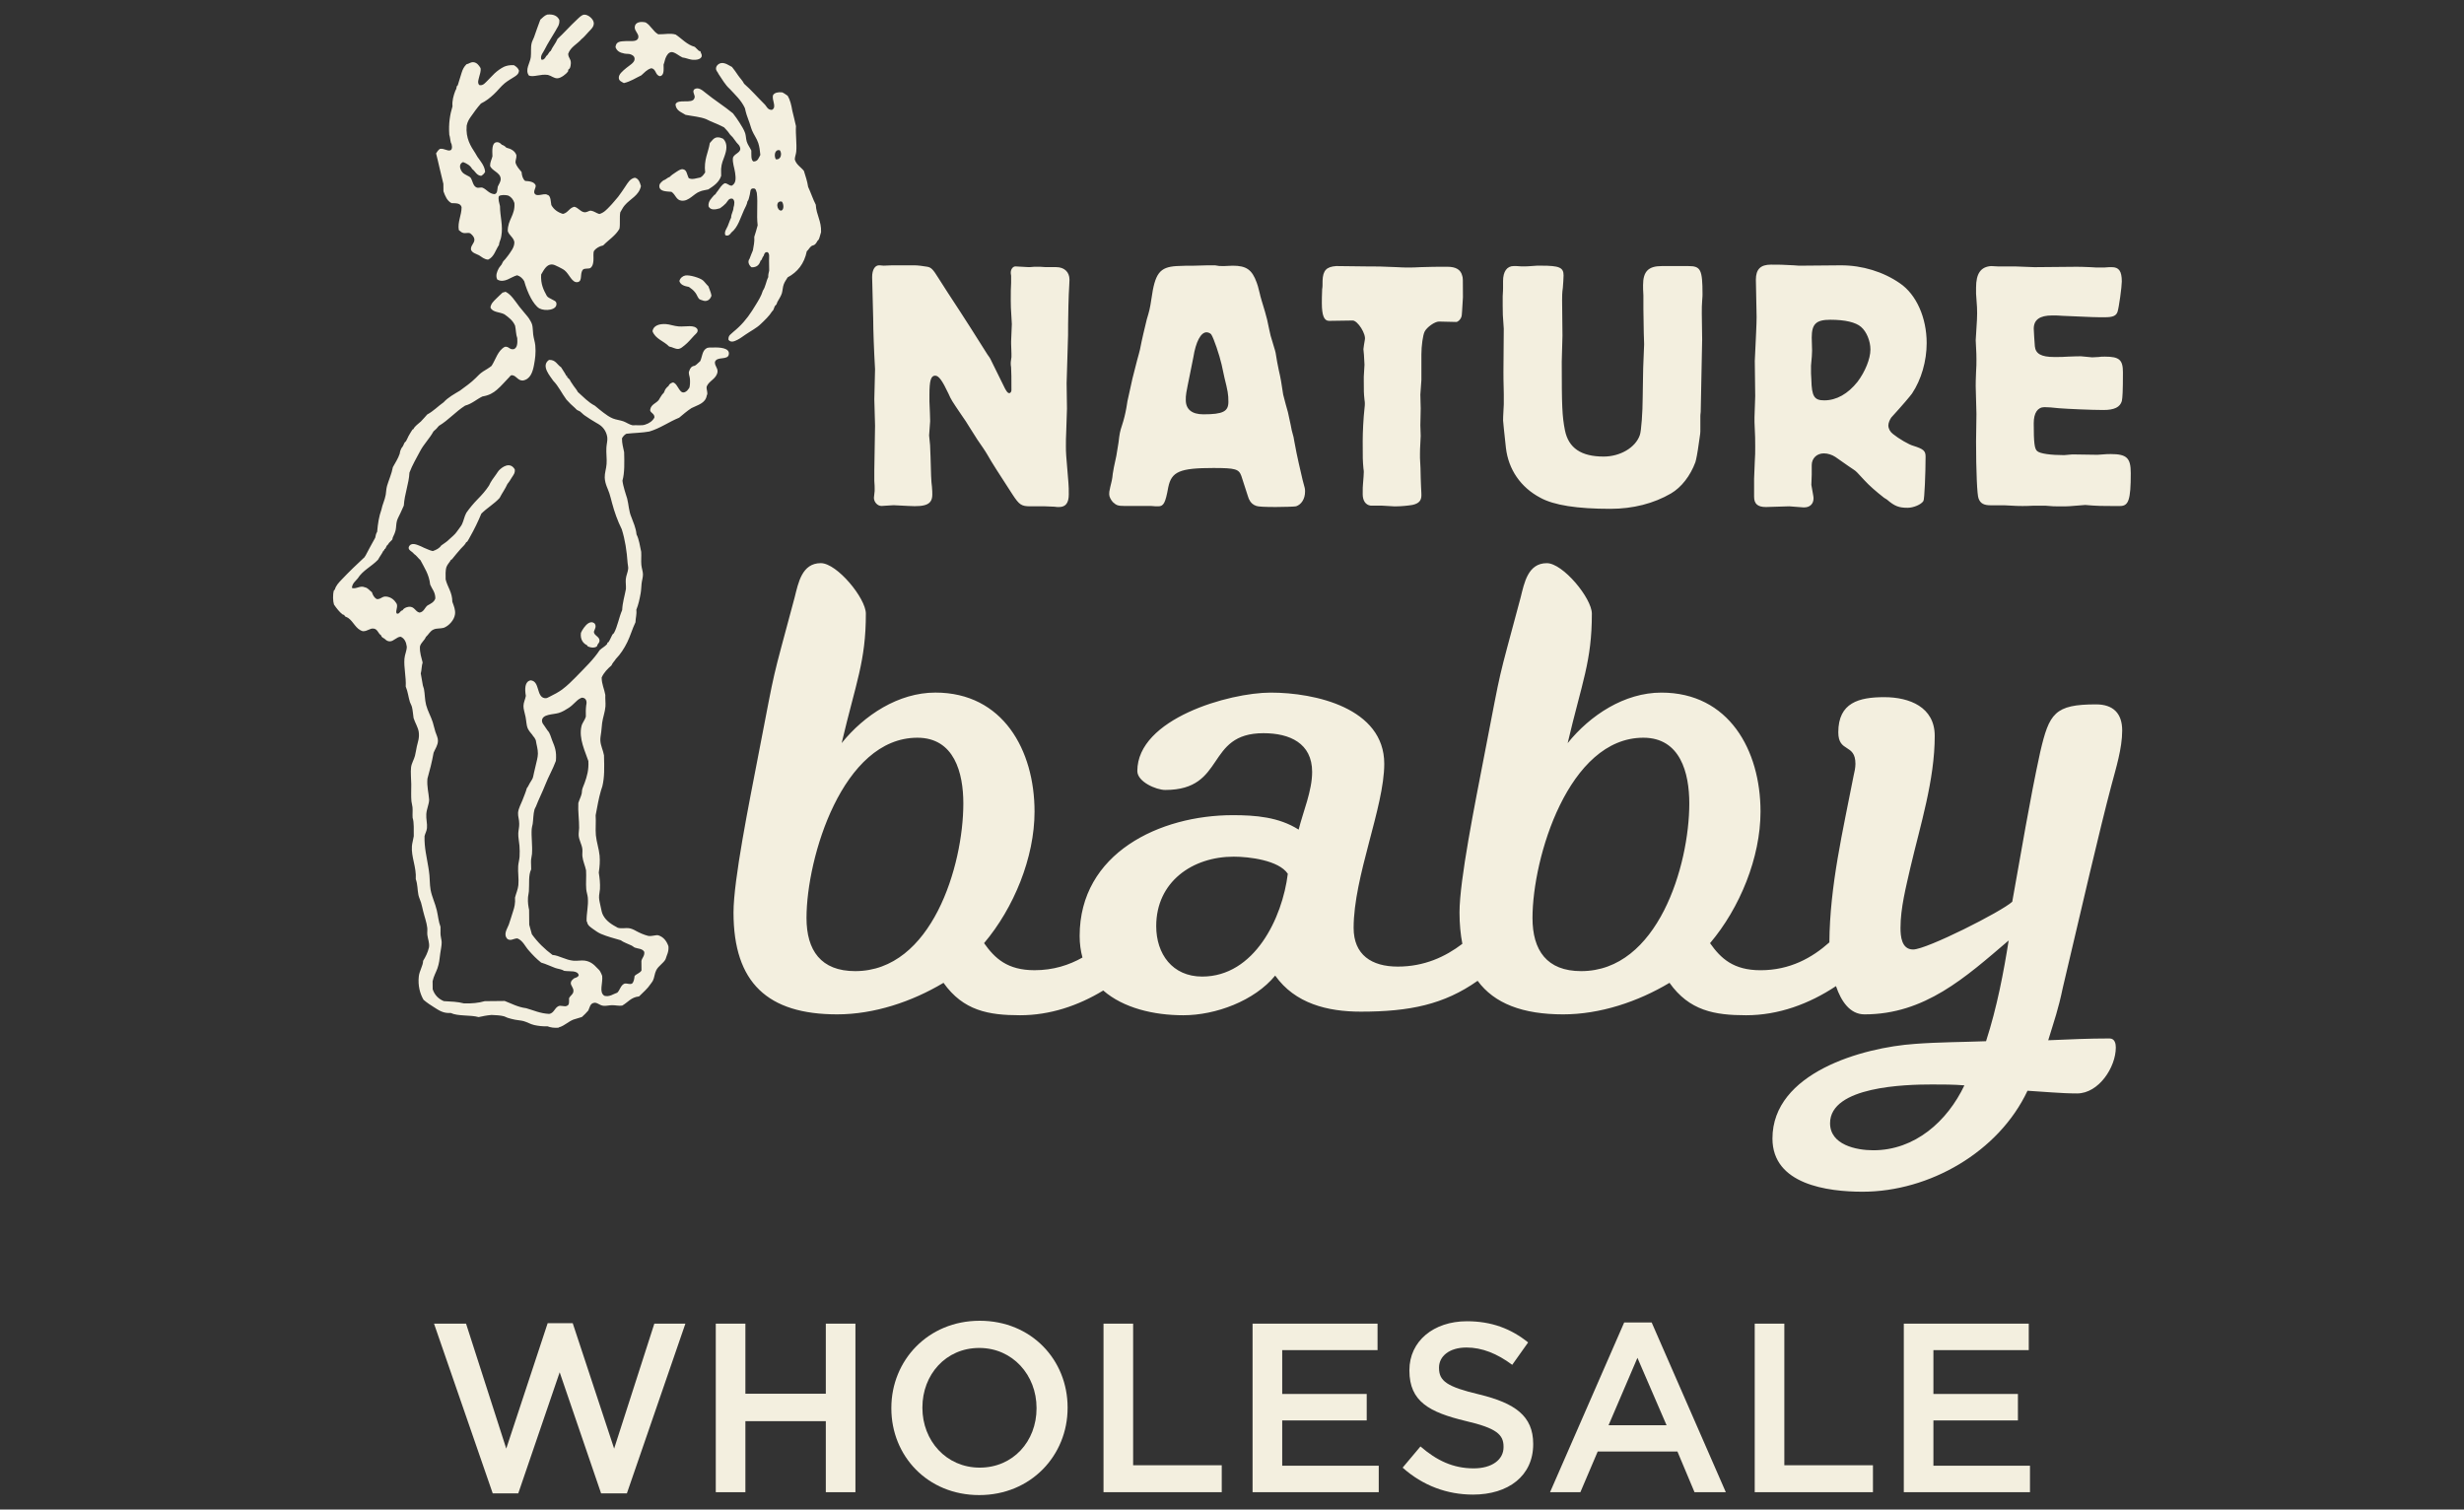 <?xml version="1.0" encoding="utf-8"?>
<!-- Generator: Adobe Illustrator 26.4.0, SVG Export Plug-In . SVG Version: 6.00 Build 0)  -->
<svg version="1.1" id="Layer_1" xmlns="http://www.w3.org/2000/svg" xmlns:xlink="http://www.w3.org/1999/xlink" x="0px" y="0px"
	 width="111px" height="68px" viewBox="0 0 111 68" style="enable-background:new 0 0 111 68;" xml:space="preserve">
<rect x="0" y="0" width="111" height="68" fill="#333333" stroke="none"/>
<style type="text/css">
	.st0{fill:#F3EFDF;}
	.st1{enable-background:new    ;}
</style>
<g>
	<path class="st0" d="M50.66,22.792h1.194c0.145,0.016,0.241,0.016,0.322,0.016
		c0.242,0,0.324-0.144,0.452-0.855c0.145-0.709,0.516-0.871,2.033-0.871
		c1,0,1.145,0.049,1.259,0.355c0.338,1.049,0.338,1.049,0.354,1.064
		c0.065,0.147,0.178,0.243,0.323,0.29c0.081,0.033,0.388,0.048,0.871,0.048
		c0.291,0,0.872-0.015,0.919-0.032c0.241-0.08,0.404-0.338,0.404-0.66c0-0.13,0-0.13-0.112-0.534
		c-0.05-0.191-0.307-1.338-0.324-1.483c-0.032-0.178-0.065-0.324-0.081-0.436
		c-0.064-0.226-0.113-0.42-0.129-0.547c-0.129-0.613-0.129-0.613-0.226-0.937l-0.113-0.434
		c-0.064-0.453-0.129-0.824-0.194-1.081l-0.08-0.403c-0.065-0.421-0.065-0.421-0.145-0.678
		c-0.162-0.532-0.162-0.532-0.21-0.772c-0.097-0.47-0.097-0.47-0.193-0.809
		c-0.131-0.435-0.211-0.693-0.227-0.79c-0.097-0.386-0.097-0.386-0.145-0.515
		c-0.209-0.581-0.467-0.759-1.081-0.759l-0.402,0.017c-0.209,0-0.209,0-0.387-0.033h-0.371
		l-0.581,0.016c-0.211,0-0.532,0-0.79,0.017c-0.759,0.049-0.969,0.322-1.131,1.484
		c-0.064,0.434-0.096,0.548-0.208,0.919c-0.097,0.404-0.21,0.855-0.306,1.355
		c-0.033,0.145-0.081,0.307-0.129,0.484c-0.081,0.307-0.146,0.58-0.21,0.823l-0.128,0.58
		c-0.097,0.419-0.113,0.5-0.146,0.741c-0.049,0.275-0.113,0.533-0.193,0.776
		c-0.097,0.288-0.114,0.386-0.161,0.788l-0.098,0.598c-0.096,0.419-0.145,0.693-0.161,0.807
		c-0.016,0.208-0.064,0.419-0.113,0.597c-0.048,0.225-0.048,0.225-0.048,0.322
		c0,0.113,0.065,0.241,0.161,0.355C50.289,22.76,50.354,22.792,50.66,22.792z M53.612,16.825
		c0.048-0.226,0.097-0.468,0.146-0.727c0.112-0.708,0.339-1.129,0.596-1.129
		c0.081,0,0.178,0.048,0.211,0.097c0.112,0.161,0.371,0.936,0.467,1.355l0.129,0.597
		c0.145,0.581,0.177,0.742,0.177,1.081c0,0.437-0.241,0.565-1.129,0.565
		c-0.517,0-0.791-0.226-0.791-0.645C53.418,17.777,53.418,17.777,53.612,16.825z M59.872,14.454
		l1.064-0.016c0.226,0,0.613,0.612,0.548,0.87c-0.016,0.097-0.064,0.371-0.064,0.42
		c0.016,0.112,0.032,0.338,0.048,0.693v0.016l-0.031,0.532v0.211c0,0.451,0,0.515,0.031,0.823
		c0.016,0.081,0.016,0.146,0.016,0.178c0,0.048,0,0.113-0.016,0.226
		c-0.048,0.419-0.08,1.064-0.08,1.45c0,0.84,0,0.856,0.033,1.243
		c0.016,0.081,0.016,0.145,0.016,0.162c0,0.129-0.016,0.274-0.033,0.5
		c-0.016,0.193-0.016,0.193-0.016,0.499c0,0.291,0.129,0.484,0.355,0.516h0.5l0.548,0.032h0.129
		c0.193,0,0.532-0.032,0.71-0.064c0.289-0.065,0.402-0.193,0.402-0.435c0,0,0-0.161-0.016-0.371
		l-0.015-0.404c0-0.307-0.016-0.598-0.033-0.903V20.454c0-0.097,0-0.242,0.033-0.822
		c0-0.081,0-0.081-0.016-0.468l0.016-0.758l-0.016-0.629l0.047-0.662v-1.146
		c0-0.386,0.066-0.871,0.146-1.032c0.097-0.193,0.452-0.452,0.645-0.452l0.774,0.018
		c0.081,0,0.194-0.098,0.241-0.243c0.017-0.016,0.032-0.323,0.065-0.872c0-0.87,0-0.87-0.033-0.967
		c-0.063-0.274-0.289-0.404-0.661-0.404c-0.533,0-0.726,0-1.209,0.017
		c-0.243,0.016-0.404,0.016-0.565,0.016c-0.112,0-0.306,0-0.516-0.016
		c-0.727-0.033-0.872-0.033-1.387-0.033l-1.34-0.016c-0.435,0.032-0.597,0.193-0.613,0.661
		c0,0.178,0,0.306-0.018,0.371c-0.014,0.387-0.014,0.435-0.014,0.646
		C59.55,14.212,59.647,14.454,59.872,14.454z M79.551,22.84l1.049-0.032l0.645,0.049h0.032
		c0.257,0,0.42-0.161,0.42-0.404c0-0.064,0-0.064-0.098-0.613l0.017-0.451v-0.435
		c0-0.307,0.226-0.531,0.547-0.531c0.178,0,0.371,0.064,0.517,0.16
		c0.499,0.354,0.789,0.549,0.837,0.58c0.098,0.065,0.13,0.098,0.485,0.485
		c0.208,0.226,0.5,0.483,0.871,0.774l0.129,0.08c0.355,0.307,0.548,0.372,0.936,0.372
		c0.259,0,0.614-0.146,0.71-0.308c0.047-0.064,0.097-1.273,0.097-2
		c0-0.258-0.097-0.339-0.548-0.483c-0.194-0.048-0.662-0.322-0.92-0.532
		c-0.129-0.097-0.209-0.242-0.209-0.388c0-0.113,0.065-0.258,0.13-0.354
		c0.547-0.598,0.854-0.969,0.936-1.081c0.42-0.63,0.66-1.467,0.66-2.274
		c0-1.145-0.467-2.194-1.209-2.695c-0.742-0.516-1.695-0.807-2.646-0.807l-1.837,0.016
		c-0.033,0-0.129,0-0.275-0.016c-0.532-0.031-0.677-0.031-1.049-0.031
		c-0.467,0-0.678,0.208-0.678,0.677l0.033,1.678c0,0.323-0.033,0.936-0.082,1.985l0.019,1.58
		l-0.032,0.951v0.226c0.032,0.712,0.032,0.727,0.032,1.098c0,0.211,0,0.451-0.019,0.677
		c-0.014,0.436-0.031,0.758-0.031,0.774v0.807C79.019,22.696,79.18,22.84,79.551,22.84z
		 M81.584,16.469c0.033-0.323,0.048-0.548,0.048-0.677l-0.016-0.581c0-0.613,0.192-0.807,0.838-0.807
		c0.663,0,1.146,0.113,1.386,0.324c0.243,0.208,0.42,0.627,0.42,1.016
		c0,0.42-0.241,1.002-0.579,1.452c-0.436,0.549-0.953,0.839-1.501,0.839
		c-0.452,0-0.564-0.177-0.581-0.936l-0.015-0.273V16.469z M67.728,16.76c0,0.08,0,0.469,0.016,0.999
		v0.451c-0.032,0.613-0.032,0.613-0.032,0.727c0,0.064,0.047,0.483,0.128,1.241
		c0.114,0.969,0.662,1.775,1.549,2.243c0.613,0.339,1.662,0.5,3.162,0.5
		c1.016,0,1.952-0.242,2.726-0.693c0.468-0.275,0.87-0.792,1.097-1.404
		c0.032-0.097,0.096-0.402,0.161-0.889c0.064-0.435,0.064-0.435,0.064-0.5V18.76
		c0-0.016,0-0.097,0.016-0.209l0.065-3.258l-0.016-1.163c0-0.226,0-0.419,0.016-0.579
		c0.016-0.163,0.016-0.274,0.016-0.291c0-1.113-0.081-1.274-0.63-1.274h-1.209
		c-0.598,0-0.839,0.241-0.839,0.856c0,0.112,0,0.258,0.015,0.467v0.612l0.017,1.081l0.016,0.502
		c-0.048,1.193-0.048,1.193-0.048,1.369l-0.017,1.034c0,0.629-0.064,1.531-0.129,1.693
		c-0.194,0.565-0.888,0.967-1.629,0.967c-1.017,0-1.581-0.387-1.743-1.177
		c-0.129-0.646-0.145-1.114-0.145-3.097l0.032-1.163l-0.016-1.579v-0.033
		c0-0.161,0-0.339,0.033-0.55c0.015-0.225,0.033-0.419,0.033-0.564c0-0.354-0.194-0.436-0.999-0.436
		h-0.196c-0.468,0.033-0.468,0.033-0.564,0.033h-0.128c-0.178-0.016-0.29-0.016-0.355-0.016
		c-0.307,0-0.484,0.241-0.484,0.678v0.289c0,0.032,0,0.194-0.016,0.387v0.436
		c0,0.338,0,0.404,0.048,1.032L67.728,16.76z M39.42,16.631l-0.033,1.355l0.033,1.194l-0.033,1.983
		v0.5c0.015,0.163,0.015,0.307,0.015,0.324v0.129c-0.015,0.16-0.033,0.289-0.033,0.306
		c0,0.194,0.162,0.37,0.339,0.37c0.065,0,0.258-0.015,0.517-0.032h0.064c0.049,0,0.049,0,0.646,0.032
		c0.79,0.048,1.064-0.08,1.064-0.516c0-0.127,0-0.127-0.016-0.354
		c-0.032-0.194-0.048-0.646-0.064-1.356c-0.017-0.531-0.017-0.531-0.064-0.951
		c0.047-0.598,0.047-0.598,0.047-0.645c0-0.145-0.015-0.468-0.032-0.887V17.777
		c0-0.63,0.065-0.855,0.259-0.855c0.161,0,0.322,0.225,0.596,0.806
		c0.13,0.29,0.13,0.29,0.612,1c0.179,0.258,0.179,0.258,0.307,0.467
		c0.178,0.275,0.307,0.485,0.388,0.613c0.176,0.258,0.339,0.484,0.451,0.679
		c0.178,0.322,0.565,0.919,1.13,1.789c0.306,0.468,0.402,0.532,0.807,0.532h0.661l0.42,0.017
		c0.08,0.015,0.145,0.015,0.209,0.015c0.291,0,0.437-0.176,0.437-0.564c0-0.193,0-0.371-0.016-0.532
		c-0.113-1.339-0.113-1.339-0.113-1.645c0-0.21,0-0.419,0.015-0.677
		c0.016-0.531,0.033-0.903,0.033-1.016l-0.016-1.145l0.065-2.162c0-0.209,0-0.677,0.016-1.323
		l0.016-0.516c0.014-0.307,0.032-0.549,0.032-0.662c0-0.338-0.226-0.564-0.597-0.564h-0.467
		c-0.259-0.017-0.259-0.017-0.371-0.017h-0.145c-0.146,0.017-0.259,0.017-0.259,0.017l-0.596-0.033
		c-0.114,0-0.21,0.128-0.21,0.275c0,0.014,0,0.08,0.016,0.145v0.322
		c-0.016,0.209-0.016,0.467-0.016,0.807c0,0.241,0,0.241,0.048,1.048l-0.032,0.774v0.114
		c0.015,0.354,0.015,0.354,0.015,0.452v0.145c-0.032,0.226-0.032,0.226-0.032,0.273
		c0,0.049,0,0.113,0.016,0.193c0.015,0.243,0.015,0.453,0.015,1.032c0,0.066-0.049,0.13-0.097,0.13
		c-0.065,0-0.113-0.064-0.194-0.21c-0.178-0.355-0.21-0.419-0.612-1.241
		c-0.049-0.114-0.113-0.21-0.178-0.292c-0.678-1.08-0.919-1.451-1.242-1.951l-0.548-0.839
		l-0.403-0.63c-0.259-0.419-0.339-0.499-0.517-0.532c-0.177-0.032-0.435-0.065-0.597-0.065h-0.967
		l-0.404,0.016l-0.178-0.016c-0.208-0.015-0.338,0.194-0.338,0.533l0.048,1.887
		C39.338,14.872,39.37,15.776,39.42,16.631z M95.084,20.454c-0.145,0-0.145,0-0.596,0.033L93.359,20.47
		l-0.372,0.032c-0.596,0-1.08-0.065-1.209-0.177c-0.129-0.099-0.161-0.389-0.161-1.259
		c0-0.467,0.178-0.725,0.484-0.725c0.144,0,0.372,0.016,0.646,0.048
		c0.403,0.032,1.483,0.08,2.016,0.08c0.485,0,0.743-0.128,0.823-0.403
		c0.032-0.161,0.049-0.435,0.049-1.291c0-0.565-0.161-0.71-0.807-0.71c-0.113,0-0.21,0-0.29,0.017
		l-0.29,0.015c-0.483-0.047-0.483-0.047-0.501-0.047c-0.064,0-0.291,0-0.581,0.015
		c-0.178,0.017-0.387,0.017-0.627,0.017c-0.582,0-0.84-0.145-0.872-0.485
		c-0.017-0.208-0.049-0.709-0.049-0.79c0-0.404,0.274-0.596,0.823-0.596c0.179,0,0.322,0,0.467,0.016
		C94.359,14.291,94.359,14.291,94.826,14.291c0.353,0,0.501-0.063,0.565-0.241
		c0.065-0.193,0.193-1.129,0.193-1.37c0-0.468-0.129-0.645-0.451-0.645c-0.08,0-0.194,0-0.34,0.016
		h-0.224c-0.081,0-0.228,0-0.404-0.016c-0.308-0.017-0.548-0.017-0.645-0.017l-1.872,0.017
		l-0.871-0.033h-0.774l-0.306-0.016c-0.468,0.032-0.678,0.338-0.678,0.967v0.274
		c0.048,0.663,0.048,0.663,0.048,0.887c0,0.195,0,0.195-0.064,1.211
		c0.033,0.661,0.033,0.661,0.033,0.871c0,0.145,0,0.339-0.017,0.565
		c-0.016,0.305-0.016,0.547-0.016,0.644l0.033,1.243l-0.017,1.242c0,1.324,0.048,2.437,0.113,2.565
		c0.081,0.226,0.242,0.307,0.549,0.307h0.612c0.614,0.032,0.614,0.032,0.808,0.032
		c0.096,0,0.273,0,0.532-0.015h0.5c0.371,0.032,0.387,0.032,0.709,0.032
		c0.322,0,0.322,0,1.097-0.064c0.55,0.047,0.678,0.047,1.566,0.047c0.385,0,0.483-0.274,0.483-1.482
		C95.988,20.631,95.81,20.454,95.084,20.454z M95.115,35.383c0.203-0.771,0.487-1.664,0.487-2.477
		c0-0.771-0.405-1.176-1.177-1.176c-1.868,0-2.111,0.405-2.517,2.151
		c-0.487,2.233-0.853,4.507-1.259,6.74c-0.487,0.447-3.856,2.151-4.466,2.151
		c-0.526,0-0.568-0.608-0.568-0.974c0-0.892,0.244-1.826,0.446-2.72
		c0.447-1.909,1.096-3.938,1.096-5.928c0-1.299-1.137-1.745-2.273-1.745
		c-1.138,0-2.071,0.243-2.071,1.583c0,0.934,0.772,0.488,0.772,1.422c0,0.162-0.04,0.365-0.081,0.527
		c-0.481,2.479-1.075,4.959-1.093,7.514c-0.779,0.695-1.775,1.255-3.102,1.255
		c-1.218,0-1.787-0.528-2.274-1.219c1.34-1.582,2.274-3.856,2.274-5.927
		c0-2.761-1.422-5.36-4.466-5.36c-1.665,0-3.207,1.016-4.222,2.275
		c0.649-2.761,1.09-3.681,1.09-5.832c0-0.69-1.3-2.274-2.03-2.274
		c-0.853,0-1.015,0.893-1.178,1.543c-1.096,4.1-0.805,2.827-1.617,7.009
		c-0.446,2.314-1.137,5.724-1.137,7.186c0,0.517,0.046,0.984,0.128,1.409
		c-0.766,0.585-1.716,1.026-2.909,1.026c-1.177,0-1.989-0.527-1.989-1.746
		c0-2.314,1.38-5.44,1.38-7.388c0-2.518-3.126-3.208-5.116-3.208
		c-1.868,0-6.008,1.177-6.008,3.532c0,0.487,0.852,0.853,1.258,0.853
		c2.761,0,1.787-2.557,4.425-2.557c1.177,0,2.192,0.447,2.192,1.745c0,0.853-0.405,1.786-0.608,2.599
		c-0.893-0.569-1.949-0.651-2.964-0.651c-3.288,0-6.901,1.706-6.901,5.441
		c0,0.355,0.046,0.677,0.127,0.972c-0.607,0.342-1.315,0.571-2.159,0.571
		c-1.218,0-1.786-0.528-2.274-1.219c1.339-1.582,2.274-3.856,2.274-5.927
		c0-2.761-1.421-5.36-4.466-5.36c-1.664,0-3.208,1.016-4.223,2.275
		c0.65-2.761,1.09-3.681,1.09-5.832c0-0.69-1.299-2.274-2.03-2.274
		c-0.852,0-1.014,0.893-1.178,1.543c-1.096,4.1-0.805,2.827-1.617,7.009
		c-0.446,2.314-1.137,5.724-1.137,7.186c0,3.167,1.543,4.588,4.669,4.588
		c1.665,0,3.37-0.57,4.791-1.421c0.893,1.257,2.03,1.461,3.451,1.461
		c1.337,0,2.612-0.426,3.745-1.115c0.91,0.792,2.276,1.115,3.606,1.115
		c1.461,0,3.207-0.65,4.14-1.787c0.893,1.26,2.355,1.625,3.858,1.625
		c2.193,0,3.747-0.32,5.261-1.39c0.755,1.027,2.034,1.512,3.853,1.512
		c1.665,0,3.37-0.57,4.791-1.421c0.892,1.257,2.03,1.461,3.451,1.461
		c1.459,0,2.841-0.51,4.049-1.313c0.235,0.691,0.635,1.273,1.283,1.273
		c2.72,0,4.546-1.664,6.496-3.329c-0.221,1.405-0.526,3.016-1.019,4.538
		c-1.055,0.04-2.152,0.04-3.207,0.121c-2.355,0.162-6.415,1.299-6.415,4.263
		c0,2.07,2.478,2.396,4.06,2.396c3.004,0,6.131-1.787,7.43-4.549
		c0.73,0.041,1.502,0.122,2.233,0.122c0.974,0,1.745-1.178,1.745-2.071
		c0-0.162-0.04-0.406-0.284-0.406c-0.933,0-1.827,0.041-2.761,0.081
		c0.284-0.933,0.45-1.377,0.653-2.35C93.753,40.986,94.586,37.373,95.115,35.383z M38.525,43.746
		c-1.543,0-2.193-0.933-2.193-2.395c0-2.72,1.624-8.119,4.994-8.119
		c1.665,0,2.071,1.583,2.071,2.962C43.397,38.996,41.975,43.746,38.525,43.746z M54.157,43.991
		c-1.34,0-2.071-1.016-2.071-2.274c0-1.99,1.625-3.127,3.492-3.127
		c0.691,0,2.03,0.162,2.436,0.771C57.771,41.351,56.512,43.991,54.157,43.991z M71.229,43.746
		c-1.543,0-2.192-0.933-2.192-2.395c0-2.72,1.625-8.119,4.994-8.119
		c1.665,0,2.07,1.583,2.07,2.962C76.1,38.996,74.68,43.746,71.229,43.746z M84.392,51.816
		c-0.772,0-1.95-0.244-1.95-1.218c0-1.664,3.411-1.746,4.589-1.746c0.487,0,0.974,0,1.462,0.04
		C87.721,50.516,86.26,51.816,84.392,51.816z M26.795,28.096c-0.113-0.108-0.227-0.06-0.292-0.02
		c-0.137,0.087-0.278,0.3-0.333,0.431c-0.041,0.305,0.11,0.485,0.277,0.559
		c0.008,0.004,0.012,0.039,0.023,0.044c0.15,0.081,0.35,0.082,0.427-0.004
		c0.015-0.019,0.007-0.047,0.022-0.067c0.048-0.066,0.097-0.114,0.088-0.204
		c-0.019-0.169-0.255-0.212-0.253-0.379C26.797,28.329,26.876,28.232,26.795,28.096z M32.122,15.655
		c-0.117,0.005-0.24-0.017-0.314,0.048c-0.175,0.105-0.175,0.379-0.265,0.566
		c-0.084,0.065-0.147,0.152-0.244,0.206c-0.141,0.017-0.209,0.106-0.246,0.227
		c-0.06,0.105,0.018,0.237,0.027,0.359c0.012,0.145,0.004,0.38-0.04,0.427
		c-0.032,0.034-0.067,0.097-0.089,0.113c-0.342,0.291-0.38-0.319-0.633-0.374
		c-0.095,0.026-0.169,0.071-0.202,0.159c-0.048,0.035-0.096,0.084-0.132,0.137
		c-0.04,0.056-0.052,0.127-0.089,0.182c-0.017,0.024-0.047,0.038-0.065,0.067
		c-0.061,0.093-0.112,0.167-0.156,0.249c-0.115,0.146-0.333,0.193-0.378,0.408
		c-0.059,0.161,0.208,0.182,0.184,0.381c-0.087,0.158-0.231,0.26-0.424,0.32
		c-0.145,0.051-0.38,0.013-0.561,0.028c-0.148-0.032-0.27-0.126-0.407-0.177
		c-0.154-0.055-0.324-0.07-0.473-0.128c-0.158-0.064-0.299-0.164-0.431-0.265
		c-0.133-0.103-0.263-0.206-0.384-0.311c-0.306-0.157-0.524-0.404-0.771-0.62
		c-0.046-0.099-0.121-0.177-0.183-0.266c-0.048-0.072-0.1-0.152-0.136-0.203
		c-0.016-0.021-0.03-0.066-0.046-0.088c-0.031-0.042-0.085-0.071-0.114-0.111
		c-0.006-0.011,0.006-0.034,0-0.045c-0.004-0.007-0.04-0.013-0.045-0.021
		c-0.017-0.029-0.024-0.057-0.046-0.09c-0.06-0.094-0.124-0.191-0.183-0.289
		c-0.179-0.114-0.242-0.344-0.543-0.332c-0.391,0.268,0.073,0.752,0.19,0.941
		c0.239,0.242,0.388,0.574,0.594,0.848c0.124,0.139,0.25,0.262,0.386,0.378
		c0.033,0.03,0.058,0.064,0.091,0.089c0.031,0.022,0.079,0.032,0.091,0.044
		c0.016,0.015,0.024,0.007,0.045,0.022c0.066,0.048,0.127,0.125,0.204,0.177
		c0.164,0.114,0.367,0.244,0.521,0.332c0.061,0.035,0.127,0.07,0.181,0.112
		c0.17,0.124,0.294,0.321,0.322,0.557c0.014,0.141-0.03,0.28-0.041,0.451
		c-0.016,0.245,0.027,0.513,0.008,0.74c-0.015,0.211-0.09,0.413-0.083,0.608
		c0.012,0.295,0.14,0.496,0.211,0.718c0.046,0.142,0.079,0.284,0.117,0.425
		c0.112,0.417,0.248,0.801,0.439,1.187c0.148,0.467,0.226,0.977,0.264,1.525
		c0.006,0.082,0.031,0.165,0.026,0.246c-0.011,0.155-0.093,0.307-0.108,0.473
		c-0.013,0.153,0.014,0.29,0.005,0.45c-0.057,0.314-0.151,0.594-0.169,0.946
		c-0.148,0.34-0.21,0.748-0.371,1.037c-0.014,0.024-0.056,0.047-0.068,0.067
		c-0.06,0.111-0.107,0.237-0.175,0.34c-0.007,0.01-0.036,0.013-0.045,0.022
		c-0.016,0.021-0.006,0.05-0.022,0.068c-0.093,0.109-0.229,0.171-0.334,0.274
		c-0.269,0.412-0.647,0.773-1.087,1.225c-0.165,0.166-0.355,0.361-0.602,0.546
		c-0.145,0.108-0.379,0.237-0.558,0.321c-0.092,0.041-0.128,0.083-0.222,0.069
		c-0.393-0.051-0.213-0.769-0.64-0.803c-0.27,0.051-0.267,0.398-0.215,0.7
		c-0.025,0.151-0.104,0.293-0.107,0.451c-0.004,0.142,0.058,0.31,0.094,0.494
		c0.036,0.184,0.039,0.384,0.095,0.515c0.041,0.094,0.161,0.246,0.206,0.291
		c0.017,0.018,0.027,0.048,0.045,0.068c0.057,0.055,0.086,0.118,0.115,0.178
		c0.029,0.2,0.099,0.405,0.095,0.606c-0.001,0.171-0.065,0.369-0.106,0.562
		c-0.019,0.093-0.042,0.188-0.064,0.272c-0.028,0.1-0.033,0.189-0.065,0.27
		c-0.033,0.08-0.094,0.157-0.132,0.227c-0.047,0.085-0.079,0.163-0.132,0.225
		c-0.051,0.185-0.125,0.354-0.197,0.542c-0.068,0.176-0.182,0.368-0.198,0.565
		c-0.01,0.156,0.054,0.305,0.052,0.492c0.006,0.147-0.035,0.289-0.042,0.428
		c-0.006,0.193,0.037,0.362,0.053,0.561c0.012,0.155,0.015,0.333,0.005,0.493
		c-0.008,0.143-0.054,0.284-0.063,0.428c-0.018,0.281,0.035,0.578,0.009,0.853
		c-0.017,0.192-0.107,0.386-0.151,0.564c0.019,0.253-0.029,0.448-0.084,0.607
		c-0.071,0.207-0.128,0.429-0.195,0.609c-0.073,0.197-0.265,0.441-0.061,0.652
		c0.153,0.101,0.273-0.028,0.449-0.028c0.254,0.104,0.348,0.372,0.523,0.557
		c0.167,0.192,0.345,0.375,0.546,0.533c0.22,0.061,0.434,0.17,0.633,0.241
		c0.14,0.049,0.284,0.052,0.405,0.13c0.244,0.04,0.601-0.037,0.654,0.195
		c-0.026,0.086-0.115,0.108-0.2,0.137c-0.074,0.059-0.147,0.111-0.157,0.204
		c-0.011,0.135,0.132,0.219,0.118,0.382c-0.015,0.152-0.112,0.157-0.198,0.316
		c0.002,0.144,0.021,0.302-0.087,0.338c-0.114,0.07-0.286-0.045-0.406,0.027
		c-0.16,0.086-0.188,0.306-0.4,0.341c-0.409-0.02-0.701-0.162-1.037-0.257
		c-0.381-0.049-0.657-0.208-0.969-0.326l-0.899,0.009c-0.268,0.078-0.583,0.113-0.943,0.099
		c-0.261-0.074-0.586-0.083-0.9-0.101c-0.243-0.101-0.414-0.274-0.501-0.535l-0.004-0.359
		c0.039-0.209,0.162-0.421,0.219-0.586c0.076-0.217,0.097-0.416,0.127-0.676
		c0.021-0.161,0.066-0.342,0.063-0.496c-0.002-0.102-0.039-0.206-0.048-0.314
		c-0.012-0.131,0.003-0.248-0.005-0.382c-0.09-0.233-0.107-0.489-0.166-0.74
		c-0.073-0.316-0.215-0.592-0.279-0.917c-0.048-0.246-0.032-0.621-0.076-0.855
		c-0.011-0.056-0.016-0.101-0.024-0.157c-0.074-0.475-0.188-0.883-0.174-1.415
		c0.026-0.115,0.094-0.221,0.109-0.361c0.02-0.197-0.044-0.418-0.03-0.629
		c0.018-0.254,0.125-0.44,0.128-0.653c-0.022-0.318-0.106-0.573-0.077-0.943
		c0.106-0.379,0.206-0.761,0.278-1.171c0.073-0.18,0.195-0.334,0.196-0.543
		c0.002-0.129-0.068-0.259-0.116-0.403c-0.045-0.139-0.075-0.291-0.117-0.426
		c-0.082-0.262-0.233-0.516-0.301-0.783c-0.062-0.247-0.051-0.483-0.097-0.72
		c-0.01-0.052-0.037-0.095-0.048-0.155c-0.036-0.202-0.065-0.357-0.095-0.54
		c0.042-0.151,0.036-0.348,0.084-0.494c-0.052-0.228-0.135-0.425-0.121-0.718
		c0.046-0.187,0.202-0.265,0.266-0.431c0.124-0.107,0.187-0.271,0.355-0.341
		c0.135-0.059,0.269-0.029,0.448-0.072c0.237-0.086,0.478-0.356,0.511-0.612
		c0.025-0.201-0.052-0.371-0.12-0.561c-0.003-0.437-0.218-0.657-0.302-1.009
		c-0.002-0.182-0.016-0.405,0.038-0.562c0.041-0.117,0.159-0.227,0.199-0.318
		c0.002-0.006,0.039-0.015,0.044-0.021c0.135-0.163,0.268-0.336,0.399-0.478
		c0.1-0.107,0.198-0.189,0.246-0.295c0.002-0.008,0.038-0.016,0.044-0.022
		c0.052-0.074,0.091-0.153,0.132-0.227c0.185-0.324,0.369-0.705,0.506-1.039
		c0.254-0.256,0.581-0.439,0.823-0.706c0.111-0.218,0.253-0.406,0.353-0.632
		c0.08-0.093,0.138-0.197,0.2-0.295c0.062-0.099,0.153-0.192,0.13-0.361
		c-0.215-0.362-0.568-0.108-0.718,0.052c-0.042,0.042-0.068,0.102-0.111,0.158
		c-0.12,0.157-0.264,0.361-0.332,0.521c-0.149,0.228-0.323,0.422-0.51,0.612
		c-0.187,0.191-0.355,0.392-0.51,0.612c-0.093,0.17-0.118,0.356-0.198,0.521
		c-0.036,0.075-0.124,0.179-0.154,0.226c-0.024,0.038-0.053,0.069-0.066,0.091
		c-0.096,0.147-0.243,0.251-0.357,0.362c-0.102,0.108-0.237,0.184-0.356,0.273
		c-0.084,0.127-0.223,0.198-0.38,0.252c-0.133-0.024-0.287-0.107-0.406-0.152
		c-0.044-0.017-0.093-0.05-0.136-0.065c-0.174-0.069-0.43-0.2-0.538,0.027
		c-0.055,0.149,0.165,0.21,0.228,0.314c0.117,0.074,0.192,0.197,0.296,0.287
		c0.173,0.337,0.387,0.634,0.437,1.097c0.083,0.204,0.234,0.338,0.233,0.626
		c-0.055,0.171-0.213,0.238-0.357,0.319c-0.125,0.101-0.159,0.29-0.357,0.318
		c-0.199-0.045-0.214-0.277-0.474-0.263c-0.131,0.02-0.236,0.066-0.291,0.161
		c-0.114,0.013-0.145,0.206-0.267,0.138c-0.061-0.119,0.08-0.302-0.005-0.45
		c-0.099-0.157-0.233-0.278-0.453-0.308c-0.203-0.02-0.237,0.124-0.426,0.116
		c-0.122-0.056-0.184-0.175-0.228-0.313c-0.109-0.071-0.169-0.192-0.318-0.22
		c-0.208-0.097-0.403,0.098-0.583,0.028c0.018-0.211,0.16-0.301,0.265-0.431
		c0.222-0.359,0.628-0.539,0.912-0.84c0.075-0.141,0.186-0.278,0.242-0.407
		c0.003-0.008,0.039-0.014,0.045-0.024c0.007-0.009-0.006-0.032,0-0.045
		c0.002-0.007,0.039-0.013,0.044-0.022c0.023-0.033,0.041-0.102,0.066-0.136
		c0.016-0.02,0.064-0.064,0.067-0.067c0.015-0.015,0.008-0.027,0.022-0.045
		c0.038-0.049,0.132-0.124,0.155-0.159c0.017-0.027,0.007-0.06,0.021-0.09
		c0.054-0.108,0.105-0.222,0.132-0.339c0.029-0.137,0.019-0.283,0.061-0.427
		c0.036-0.117,0.104-0.228,0.154-0.338c0.051-0.115,0.102-0.225,0.153-0.339
		c0.034-0.537,0.228-0.978,0.254-1.486c0.133-0.352,0.317-0.655,0.484-0.974
		c0.165-0.312,0.43-0.571,0.598-0.882c0.09-0.073,0.172-0.156,0.244-0.25
		c0.437-0.261,0.753-0.641,1.182-0.911c0.313-0.084,0.511-0.285,0.781-0.413
		c0.297-0.048,0.48-0.157,0.648-0.3c0.203-0.171,0.387-0.397,0.556-0.567
		c0.036-0.038,0.064-0.096,0.134-0.091c0.204,0.032,0.24,0.237,0.473,0.241
		c0.346-0.049,0.452-0.386,0.511-0.703c0.05-0.265,0.089-0.541,0.058-0.878
		c-0.014-0.155-0.077-0.336-0.095-0.493c-0.022-0.203-0.016-0.341-0.049-0.448
		c-0.028-0.093-0.086-0.187-0.138-0.27c-0.04-0.061-0.094-0.123-0.138-0.176
		c-0.098-0.127-0.208-0.241-0.297-0.359c-0.198-0.26-0.366-0.541-0.613-0.667l-0.046,0.001
		c-0.028,0.007-0.04,0.034-0.09,0.024c-0.102,0.098-0.211,0.193-0.31,0.295
		c-0.101,0.103-0.225,0.21-0.244,0.384c0.09,0.228,0.43,0.197,0.632,0.308
		c0.192,0.138,0.38,0.279,0.478,0.512c0.039,0.18,0.037,0.402,0.097,0.561
		c0.016,0.231,0.003,0.432-0.153,0.495c-0.206,0.036-0.212-0.131-0.406-0.106
		c-0.318,0.17-0.407,0.564-0.598,0.86c-0.121,0.1-0.253,0.169-0.379,0.25
		c-0.149,0.098-0.224,0.186-0.334,0.295c-0.215,0.216-0.465,0.387-0.713,0.571
		c-0.262,0.158-0.537,0.305-0.736,0.525c-0.252,0.177-0.456,0.398-0.735,0.547
		c-0.102,0.106-0.187,0.221-0.289,0.318c-0.116,0.109-0.275,0.206-0.333,0.34
		c-0.004,0.008-0.04,0.015-0.045,0.023c-0.062,0.092-0.12,0.194-0.177,0.293
		c-0.034,0.058-0.067,0.158-0.089,0.182c-0.017,0.018-0.006,0.02-0.021,0.045
		c-0.015,0.022-0.054,0.046-0.068,0.067c-0.031,0.052-0.066,0.158-0.088,0.181
		c-0.055,0.059-0.091,0.148-0.108,0.202c-0.014,0.034-0.012,0.081-0.022,0.115
		c-0.079,0.235-0.203,0.41-0.309,0.608c-0.052,0.29-0.191,0.599-0.26,0.836
		c-0.038,0.126-0.039,0.261-0.062,0.405c-0.041,0.241-0.153,0.448-0.195,0.676
		c-0.106,0.29-0.161,0.63-0.191,0.992c-0.046,0.075-0.072,0.166-0.088,0.27
		c-0.154,0.266-0.294,0.543-0.441,0.815c-0.018,0.004-0.027,0.019-0.022,0.044
		c-0.334,0.308-0.728,0.687-1.046,1.024c-0.146,0.154-0.258,0.27-0.31,0.452
		c-0.003,0.009-0.041,0.033-0.045,0.046c-0.054,0.197-0.04,0.484,0.007,0.63
		c0.115,0.166,0.246,0.338,0.388,0.445c0.019,0.014,0.044,0.007,0.067,0.022
		c0.019,0.013,0.027,0.053,0.045,0.066c0.042,0.028,0.098,0.039,0.136,0.066
		c0.254,0.177,0.342,0.506,0.659,0.6c0.211,0.014,0.321-0.144,0.493-0.117
		c0.184,0.026,0.191,0.213,0.34,0.31c0.011,0.093,0.102,0.107,0.16,0.156
		c0.071,0.072,0.142,0.109,0.226,0.109c0.175,0.003,0.311-0.207,0.491-0.208
		c0.168,0.073,0.247,0.235,0.275,0.448c0,0.185-0.09,0.347-0.106,0.54
		c-0.033,0.403,0.082,0.828,0.058,1.258c0.097,0.223,0.117,0.467,0.188,0.694
		c0.025,0.075,0.071,0.143,0.092,0.224c0.039,0.154,0.046,0.321,0.073,0.495
		c0.063,0.211,0.201,0.417,0.232,0.625c0.038,0.276-0.036,0.442-0.084,0.653
		c-0.033,0.144-0.049,0.293-0.086,0.43c-0.045,0.173-0.153,0.334-0.175,0.517
		c-0.027,0.235,0.007,0.512,0.009,0.766c0.002,0.257-0.015,0.523,0.008,0.763
		c0.009,0.092,0.039,0.173,0.048,0.269c0.014,0.151-0.006,0.31,0.005,0.472
		c0.074,0.222,0.044,0.548,0.052,0.831c-0.024,0.161-0.072,0.301-0.084,0.45
		c-0.035,0.493,0.209,0.943,0.174,1.483c0.088,0.24,0.071,0.48,0.12,0.717
		c0.024,0.114,0.08,0.22,0.116,0.337c0.038,0.123,0.061,0.251,0.094,0.381
		c0.062,0.256,0.161,0.516,0.188,0.762c0.011,0.103-0.008,0.211,0.003,0.314
		c0.02,0.182,0.105,0.358,0.075,0.562c-0.055,0.235-0.154,0.428-0.265,0.609
		c-0.001,0.213-0.166,0.447-0.194,0.699c-0.047,0.411,0.054,0.784,0.212,1.054
		c0.151,0.133,0.344,0.258,0.499,0.354c0.205,0.128,0.394,0.265,0.724,0.24
		c0.326,0.157,0.881,0.082,1.26,0.187c0.184-0.04,0.373-0.08,0.583-0.096
		c0.202,0.005,0.407,0.02,0.563,0.061c0.053,0.015,0.103,0.048,0.158,0.067
		c0.113,0.036,0.223,0.063,0.337,0.086c0.126,0.026,0.261,0.03,0.384,0.063
		c0.156,0.042,0.303,0.136,0.474,0.176c0.19,0.042,0.385,0.066,0.608,0.059
		c0.134,0.053,0.295,0.077,0.494,0.062c0.005-0.016,0.019-0.026,0.045-0.024
		c0.243-0.081,0.393-0.251,0.626-0.342c0.124-0.042,0.256-0.074,0.381-0.116
		c0.104-0.092,0.2-0.191,0.289-0.294c0.062-0.132,0.079-0.308,0.243-0.341
		c0.146-0.041,0.253,0.108,0.429,0.129c0.127,0.016,0.256-0.025,0.403-0.026
		c0.144-0.002,0.302,0.041,0.45,0.018c0.253-0.138,0.401-0.381,0.76-0.413
		c0.173-0.17,0.39-0.36,0.51-0.545c0.039-0.059,0.083-0.105,0.111-0.158
		c0.075-0.15,0.076-0.326,0.152-0.474c0.104-0.206,0.322-0.312,0.421-0.499
		c0.052-0.189,0.153-0.324,0.13-0.585c-0.083-0.236-0.219-0.415-0.455-0.492
		c-0.115-0.027-0.27,0.051-0.45,0.028c-0.197-0.048-0.406-0.144-0.542-0.218
		c-0.109-0.062-0.218-0.116-0.339-0.132c-0.149-0.019-0.312,0.032-0.493-0.017
		c-0.264-0.14-0.516-0.293-0.659-0.556c-0.061-0.101-0.084-0.249-0.117-0.402
		c-0.028-0.137-0.068-0.284-0.071-0.405c-0.004-0.126,0.033-0.254,0.041-0.382
		c0.013-0.255-0.013-0.495-0.053-0.74c0.041-0.273,0.059-0.514,0.037-0.766
		c-0.029-0.309-0.138-0.605-0.168-0.918c-0.025-0.287,0.011-0.575-0.01-0.899
		c0.073-0.391,0.139-0.768,0.237-1.104c0.019-0.069,0.048-0.136,0.065-0.202
		c0.101-0.415,0.09-0.839,0.074-1.396c-0.042-0.238-0.154-0.434-0.164-0.672
		c-0.006-0.116,0.024-0.248,0.04-0.382c0.018-0.128,0.023-0.278,0.041-0.405
		c0.033-0.249,0.13-0.486,0.149-0.742c0.011-0.166-0.014-0.34-0.006-0.518
		c-0.045-0.271-0.162-0.471-0.165-0.785c0.102-0.227,0.267-0.391,0.443-0.545
		c0.045-0.118,0.138-0.191,0.199-0.295c0.208-0.211,0.37-0.465,0.51-0.747
		c0.142-0.287,0.228-0.607,0.372-0.902c0.003-0.199,0.063-0.339,0.038-0.563
		c0.093-0.226,0.149-0.484,0.195-0.743c0.025-0.139,0.025-0.272,0.041-0.428
		c0.013-0.14,0.065-0.286,0.063-0.426c-0.004-0.142-0.06-0.278-0.073-0.427
		c-0.017-0.191,0.006-0.385-0.006-0.584c-0.059-0.274-0.098-0.567-0.211-0.785
		c-0.03-0.311-0.144-0.534-0.233-0.783c-0.115-0.263-0.119-0.559-0.188-0.83
		c-0.034-0.127-0.087-0.256-0.118-0.382c-0.037-0.139-0.078-0.278-0.095-0.426
		c0.101-0.352,0.087-0.818,0.076-1.282c-0.036-0.205-0.102-0.382-0.097-0.628
		c0.049-0.085,0.108-0.16,0.201-0.205c0.337-0.038,0.714-0.041,1.032-0.1
		c0.504-0.151,0.874-0.433,1.342-0.622c0.182-0.147,0.353-0.304,0.557-0.433
		c0.278-0.142,0.631-0.212,0.688-0.57c0.07-0.114-0.03-0.254-0.004-0.404
		c0.113-0.27,0.435-0.333,0.488-0.657c0.012-0.202-0.128-0.247-0.117-0.449
		c0.093-0.268,0.59-0.059,0.626-0.344C32.882,15.669,32.413,15.642,32.122,15.655z M27.082,42.073
		c0.275,0.116,0.585,0.196,0.88,0.282c0.137,0.101,0.314,0.153,0.497,0.242
		c0.052,0.025,0.091,0.071,0.137,0.089c0.141,0.055,0.348,0.039,0.429,0.197
		c0.015,0.193-0.101,0.258-0.131,0.405l0.004,0.428c-0.065,0.12-0.224,0.151-0.311,0.25
		c-0.014,0.134-0.035,0.262-0.109,0.338c-0.105,0.058-0.202-0.014-0.338,0.003
		c-0.182,0.066-0.206,0.288-0.331,0.409c-0.176,0.057-0.356,0.206-0.583,0.141
		c-0.256-0.163-0.06-0.562-0.099-0.898c-0.031-0.076-0.054-0.138-0.092-0.201
		c-0.041-0.068-0.088-0.103-0.138-0.155c-0.135-0.146-0.294-0.297-0.566-0.331
		c-0.154-0.018-0.319,0.019-0.494,0.006c-0.364-0.032-0.659-0.242-0.947-0.26
		c-0.357-0.264-0.671-0.572-0.931-0.934c-0.041-0.14-0.08-0.282-0.118-0.426l-0.007-0.674
		c-0.032-0.152-0.062-0.32-0.05-0.539c0.004-0.096,0.034-0.19,0.041-0.293
		c0.026-0.368-0.028-0.724,0.103-0.99c0.006-0.15-0.015-0.279-0.005-0.426
		c0.006-0.088,0.035-0.179,0.042-0.27c0.026-0.381-0.037-0.768-0.013-1.123
		c0.006-0.074,0.028-0.147,0.044-0.225c0.027-0.168,0.024-0.448,0.082-0.653
		c0.012-0.045,0.048-0.092,0.065-0.136c0.123-0.323,0.285-0.634,0.417-0.971
		c0.148-0.38,0.35-0.72,0.482-1.085c0.035-0.436-0.045-0.619-0.168-0.919
		c-0.065-0.161-0.094-0.331-0.207-0.447c-0.02-0.018-0.027-0.048-0.046-0.067
		c-0.019-0.02-0.027-0.048-0.046-0.066c-0.018-0.019-0.026-0.048-0.045-0.068
		c-0.019-0.018-0.028-0.049-0.046-0.066c-0.033-0.034-0.072-0.114-0.069-0.181
		c0.016-0.295,0.492-0.264,0.761-0.344c0.162-0.049,0.317-0.147,0.446-0.23
		c0.206-0.134,0.337-0.325,0.491-0.411c0.006-0.003,0.062-0.033,0.089-0.045
		c0.198-0.007,0.25,0.161,0.206,0.335c-0.021,0.158-0.024,0.333-0.017,0.518
		c-0.042,0.155-0.161,0.275-0.197,0.43c-0.133,0.56,0.176,1.155,0.31,1.569
		c0.025,0.402-0.064,0.701-0.17,0.991c-0.032,0.094-0.084,0.196-0.108,0.293
		c-0.014,0.055-0.009,0.126-0.021,0.18c-0.033,0.146-0.107,0.275-0.153,0.429
		c-0.021,0.394,0.041,0.755,0.036,1.124c-0.002,0.112-0.027,0.227-0.02,0.337
		c0.015,0.209,0.138,0.399,0.165,0.605c0.014,0.113-0.009,0.223,0.003,0.338
		c0.024,0.22,0.121,0.418,0.164,0.626c0.019,0.3-0.016,0.586,0.009,0.854
		c0.012,0.137,0.06,0.252,0.071,0.381c0.033,0.377-0.065,0.691-0.055,1.058
		c0.005,0.018,0.024,0.022,0.024,0.045c0.026,0.152,0.158,0.226,0.273,0.312
		C26.829,41.932,26.952,42.017,27.082,42.073z M19.973,8.28l0.004,0.337
		c0.08,0.222,0.168,0.436,0.366,0.534c0.192,0.008,0.393-0.013,0.451,0.178
		c0,0.374-0.187,0.669-0.125,1.034c0.067,0.045,0.102,0.106,0.205,0.132
		c0.097,0.025,0.221-0.031,0.315,0.019c0.108,0.088,0.181,0.171,0.182,0.29
		c0.002,0.155-0.19,0.277-0.151,0.452c0.059,0.141,0.228,0.175,0.361,0.244
		c0.125,0.076,0.224,0.18,0.407,0.196c0.269-0.116,0.333-0.431,0.488-0.657
		c0.014-0.154,0.092-0.252,0.108-0.406c0.085-0.467-0.06-0.891-0.06-1.348
		c-0.028-0.133-0.095-0.309-0.049-0.448c0.08-0.069,0.315-0.06,0.426-0.026
		c0.134,0.067,0.223,0.179,0.273,0.334c0.04,0.555-0.302,0.739-0.3,1.262
		c0.061,0.2,0.251,0.273,0.297,0.49c0.013,0.247-0.175,0.452-0.262,0.588
		c-0.025,0.037-0.053,0.068-0.069,0.089c-0.044,0.068-0.118,0.142-0.155,0.182
		c-0.047,0.053-0.053,0.108-0.088,0.159c-0.039,0.058-0.1,0.117-0.133,0.181
		c-0.066,0.128-0.153,0.312-0.063,0.495c0.323,0.188,0.62-0.125,0.898-0.191
		c0.148,0.047,0.245,0.145,0.317,0.266c0.071,0.258,0.178,0.536,0.301,0.762
		c0.088,0.163,0.245,0.395,0.388,0.468c0.248,0.13,0.806,0.08,0.761-0.233
		c-0.015-0.108-0.113-0.121-0.204-0.179c-0.08-0.048-0.171-0.075-0.226-0.152
		c-0.145-0.264-0.284-0.53-0.258-0.965c0.137-0.235,0.247-0.444,0.467-0.455
		c0.091-0.003,0.198,0.048,0.316,0.109c0.087,0.045,0.205,0.102,0.272,0.155
		c0.218,0.172,0.335,0.579,0.591,0.532c0.236-0.044,0.081-0.395,0.24-0.564
		c0.067-0.068,0.248-0.025,0.335-0.071c0.091-0.079,0.116-0.158,0.134-0.316
		c0.016-0.17-0.027-0.389,0.038-0.472c0.098-0.114,0.228-0.193,0.402-0.23
		c0.243-0.251,0.555-0.436,0.733-0.75c0.041-0.218-0.004-0.523,0.037-0.742
		c0.072-0.113,0.117-0.222,0.2-0.315c0.247-0.294,0.639-0.433,0.731-0.864
		c-0.048-0.171-0.102-0.337-0.273-0.379c-0.223,0.042-0.318,0.231-0.424,0.387
		c-0.108,0.157-0.216,0.328-0.332,0.475c-0.126,0.142-0.243,0.296-0.377,0.431
		c-0.131,0.135-0.263,0.287-0.468,0.342c-0.14-0.038-0.23-0.129-0.384-0.152
		c-0.121,0.007-0.164,0.091-0.314,0.069c-0.178-0.045-0.25-0.2-0.43-0.244
		c-0.23,0.052-0.282,0.275-0.514,0.322c-0.233-0.072-0.412-0.2-0.521-0.399
		c-0.032-0.161-0.021-0.371-0.139-0.447c-0.018-0.004-0.044-0-0.045-0.023
		c-0.184-0.074-0.505,0.142-0.585-0.083C24.052,8.535,24.14,8.489,24.131,8.347
		c-0.068-0.155-0.262-0.185-0.474-0.197c-0.103-0.084-0.147-0.228-0.161-0.403
		c-0.104-0.129-0.223-0.242-0.274-0.425c-0.002-0.128,0.054-0.198,0.04-0.337
		c-0.071-0.194-0.245-0.281-0.452-0.333c-0.053-0.06-0.121-0.105-0.205-0.133
		c-0.074-0.082-0.154-0.129-0.249-0.111c-0.204,0.041-0.181,0.369-0.172,0.632
		c-0.032,0.148-0.107,0.252-0.107,0.428c0.077,0.23,0.461,0.298,0.478,0.579
		c0.007,0.126-0.067,0.228-0.131,0.36c-0.027,0.137-0.006,0.321-0.154,0.339
		c-0.242-0.024-0.336-0.202-0.52-0.286c-0.105-0.041-0.187,0.03-0.292-0.02
		c-0.151-0.074-0.165-0.287-0.251-0.426c-0.075-0.096-0.281-0.132-0.385-0.263
		c-0.093-0.117-0.182-0.359,0.039-0.451c0.173,0.067,0.325,0.153,0.408,0.311
		c0.142,0.098,0.191,0.291,0.408,0.311c0.078-0.044,0.137-0.104,0.178-0.182
		c-0.022-0.281-0.231-0.504-0.344-0.671c-0.038-0.056-0.056-0.1-0.092-0.157
		c-0.218-0.334-0.445-0.678-0.396-1.254c0.04-0.178,0.096-0.267,0.175-0.384
		c0.148-0.215,0.307-0.431,0.467-0.611c0.223-0.109,0.4-0.247,0.578-0.413
		c0.174-0.158,0.314-0.354,0.491-0.499c0.132-0.11,0.314-0.211,0.446-0.297
		c0.106-0.069,0.185-0.126,0.2-0.273c-0.04-0.118-0.13-0.186-0.227-0.244
		c-0.18-0.017-0.358,0.027-0.45,0.072c-0.149,0.071-0.308,0.191-0.423,0.297
		c-0.107,0.098-0.204,0.217-0.311,0.318c-0.099,0.09-0.204,0.254-0.381,0.205
		c-0.092-0.11-0.029-0.239-0.004-0.358c0.027-0.125,0.09-0.252,0.064-0.405
		c-0.073-0.128-0.174-0.26-0.342-0.266c-0.108-0.002-0.184,0.075-0.291,0.094
		c-0.115,0.115-0.17,0.223-0.22,0.384c-0.06,0.189-0.127,0.397-0.174,0.563
		c-0.003,0.01-0.041,0.035-0.045,0.047c-0.012,0.03-0.007,0.08-0.021,0.113
		c-0.015,0.038-0.033,0.058-0.044,0.089c-0.078,0.207-0.151,0.447-0.127,0.698
		c-0.111,0.366-0.182,0.772-0.144,1.284c0.037,0.106,0.04,0.245,0.072,0.358
		c0.051,0.074,0.086,0.298-0.02,0.339c-0.152,0.048-0.27-0.094-0.473-0.064
		c-0.076,0.051-0.128,0.126-0.175,0.204c0.054,0.223,0.111,0.442,0.161,0.673
		C19.86,7.814,19.915,8.053,19.973,8.28z M33.577,15.077c0.236-0.163,0.518-0.305,0.692-0.48
		c0.172-0.161,0.394-0.374,0.51-0.567c0.012-0.021,0.034-0.028,0.044-0.045
		c0.038-0.058,0.05-0.136,0.088-0.202c0.013-0.025,0.054-0.046,0.067-0.069
		c0.016-0.029,0.024-0.078,0.043-0.113c0.068-0.124,0.158-0.256,0.199-0.383
		c0.04-0.131,0.038-0.275,0.085-0.405c0.044-0.123,0.113-0.206,0.177-0.318
		c0.445-0.238,0.75-0.615,0.863-1.177c0.08-0.065,0.117-0.16,0.2-0.226
		c0.043-0.036,0.112-0.037,0.157-0.072c0.059-0.044,0.106-0.138,0.132-0.18
		c0.009-0.014,0.036-0.029,0.046-0.046c0.049-0.098,0.065-0.214,0.108-0.338
		c0.019-0.51-0.214-0.766-0.238-1.234c-0.131-0.254-0.223-0.545-0.345-0.804
		c-0.039-0.265-0.12-0.484-0.19-0.719c-0.134-0.173-0.338-0.272-0.41-0.512
		c-0.003-0.118,0.053-0.226,0.065-0.36c0.031-0.353-0.035-0.77-0.013-1.146
		c-0.05-0.235-0.11-0.461-0.165-0.695c-0.042-0.251-0.099-0.49-0.209-0.672
		c-0.084-0.052-0.153-0.115-0.25-0.154c-0.191-0.018-0.332,0.016-0.403,0.116
		c-0.086,0.221,0.189,0.554-0.059,0.675c-0.202,0.001-0.235-0.172-0.341-0.267
		c-0.306-0.3-0.584-0.628-0.909-0.911c-0.071-0.147-0.186-0.25-0.273-0.38
		c-0.086-0.132-0.178-0.257-0.274-0.377c-0.122-0.058-0.302-0.198-0.475-0.175
		c-0.119,0.014-0.233,0.114-0.243,0.226c-0.011,0.126,0.071,0.158,0.115,0.269
		c0.16,0.232,0.296,0.486,0.502,0.669c0.248,0.27,0.52,0.511,0.684,0.868
		c0.045,0.208,0.107,0.402,0.162,0.537c0.067,0.164,0.1,0.322,0.162,0.471
		c0.077,0.186,0.209,0.356,0.277,0.56c0.052,0.16,0.078,0.347,0.094,0.538
		c-0.074,0.128-0.104,0.297-0.311,0.296c-0.121-0.073-0.088-0.303-0.095-0.493
		c-0.059-0.132-0.161-0.255-0.206-0.402c-0.037-0.123-0.034-0.264-0.072-0.382
		c-0.056-0.17-0.166-0.324-0.252-0.47c-0.09-0.15-0.199-0.291-0.298-0.422
		c-0.398-0.328-0.846-0.606-1.246-0.933c-0.115-0.091-0.311-0.273-0.495-0.15
		c-0.122,0.123,0.071,0.27,0.004,0.404c-0.094,0.281-0.76-0.003-0.851,0.279
		c0.026,0.285,0.268,0.347,0.453,0.468c0.328,0.064,0.651,0.086,0.924,0.192
		c0.062,0.024,0.114,0.06,0.18,0.087c0.21,0.088,0.461,0.193,0.633,0.286
		c0.059,0.067,0.176,0.183,0.228,0.267c0.047,0.078,0.112,0.121,0.159,0.179
		c0.059,0.07,0.119,0.17,0.183,0.246c0.062,0.074,0.1,0.092,0.137,0.178
		c0.112,0.269-0.242,0.287-0.309,0.498c-0.029,0.223,0.067,0.449,0.097,0.673
		c0.03,0.222,0.062,0.476-0.152,0.586c-0.139-0.004-0.176-0.107-0.315-0.11
		c-0.15,0.074-0.226,0.232-0.311,0.341c-0.045,0.058-0.088,0.106-0.111,0.158
		c-0.002,0.006-0.038,0.016-0.043,0.023c-0.117,0.143-0.293,0.28-0.264,0.52
		c0.093,0.186,0.313,0.146,0.517,0.084c0.102-0.073,0.187-0.138,0.269-0.227
		c0.071-0.078,0.119-0.237,0.289-0.205c0.124,0.066,0.091,0.271,0.049,0.403
		c-0.009,0.177-0.104,0.27-0.107,0.452c-0.061,0.121-0.099,0.254-0.154,0.383
		c-0.052,0.121-0.167,0.253-0.108,0.406c0.125,0.061,0.221-0.034,0.269-0.116
		c0.305-0.237,0.411-0.666,0.573-1.016c0.059-0.129,0.134-0.247,0.154-0.384
		c0.066-0.076,0.076-0.206,0.109-0.317c0.028-0.114,0.004-0.277,0.154-0.272
		c0.127-0.008,0.127,0.113,0.16,0.201c0.057,0.472-0.02,0.97,0.038,1.46
		c-0.044,0.18-0.099,0.347-0.152,0.518c0.018,0.241-0.033,0.414-0.062,0.608
		c-0.046,0.131-0.109,0.247-0.152,0.382c-0.123,0.154,0.021,0.342,0.094,0.384
		c0.241,0.005,0.349-0.119,0.402-0.298c0.077-0.037,0.069-0.155,0.133-0.203
		c0.035-0.087,0.045-0.194,0.177-0.182c0.111,0.057,0.07,0.234,0.073,0.381
		c0.001,0.154,0.002,0.317,0.006,0.449c-0.017,0.096-0.051,0.173-0.042,0.293
		c-0.097,0.187-0.123,0.444-0.241,0.609c-0.075,0.252-0.218,0.472-0.331,0.656
		c-0.053,0.088-0.103,0.169-0.155,0.248c-0.234,0.368-0.511,0.685-0.844,0.953
		c-0.093,0.102-0.244,0.148-0.22,0.364c0.123,0.142,0.281,0.053,0.405-0.005
		C33.343,15.247,33.473,15.147,33.577,15.077z M35.201,9.486c-0.211,0.02-0.286-0.466,0.019-0.405
		C35.3,9.163,35.335,9.436,35.201,9.486z M35.127,6.767c0.107,0.12,0.075,0.443-0.176,0.408
		C34.866,7.041,34.884,6.715,35.127,6.767z M31.626,13.524c0.2,0.09,0.364-0.009,0.425-0.205
		c-0.026-0.161-0.093-0.283-0.14-0.426c-0.079-0.067-0.174-0.206-0.25-0.267
		c-0.135-0.111-0.598-0.252-0.79-0.216c-0.122,0.025-0.229,0.116-0.266,0.249
		c0.054,0.182,0.236,0.229,0.43,0.266c0.094,0.071,0.195,0.13,0.295,0.266
		c0.071,0.094,0.103,0.227,0.184,0.29C31.537,13.5,31.596,13.512,31.626,13.524z M24.684,3.375
		c0.167,0.043,0.268,0.158,0.431,0.152c0.162-0.007,0.398-0.201,0.468-0.298
		c0.018-0.025,0.006-0.062,0.021-0.09c0.016-0.03,0.056-0.043,0.067-0.068
		c0.03-0.067,0.042-0.146,0.044-0.202c0.02-0.21-0.119-0.257-0.118-0.448
		c0.109-0.308,0.406-0.433,0.599-0.658c0.111-0.086,0.203-0.2,0.311-0.318
		c0.105-0.115,0.252-0.229,0.243-0.407c-0.01-0.18-0.256-0.388-0.431-0.377
		c-0.12,0.007-0.231,0.133-0.335,0.229c-0.291,0.268-0.613,0.633-0.867,0.862
		c-0.082,0.201-0.221,0.346-0.308,0.543c-0.091,0.051-0.108,0.175-0.2,0.227
		c-0.044,0.086-0.117,0.203-0.224,0.161c-0.057-0.181,0.09-0.319,0.152-0.453
		c0.145-0.294,0.326-0.557,0.486-0.836c0.072-0.152,0.195-0.254,0.174-0.496
		c-0.085-0.177-0.254-0.269-0.543-0.241c-0.135,0.045-0.213,0.146-0.312,0.228
		c-0.094,0.244-0.195,0.538-0.284,0.791c-0.031,0.086-0.088,0.18-0.108,0.269
		c-0.048,0.196-0.014,0.415-0.038,0.629c-0.031,0.268-0.278,0.572-0.082,0.833
		C24.062,3.486,24.345,3.325,24.684,3.375z M30.582,14.705c-0.216-0.015-0.415-0.096-0.584-0.106
		c-0.298-0.019-0.566,0.067-0.604,0.32c0.129,0.354,0.515,0.443,0.749,0.69
		c0.165,0.027,0.278,0.126,0.429,0.107c0.088-0.009,0.179-0.087,0.268-0.16
		c0.167-0.135,0.289-0.288,0.422-0.431c0.083-0.088,0.204-0.163,0.155-0.295
		C31.282,14.612,30.891,14.726,30.582,14.705z M31.545,7.996c-0.172,0.029-0.361,0.111-0.518,0.029
		C30.934,7.842,30.946,7.644,30.754,7.623c-0.101-0.01-0.212,0.073-0.312,0.138
		c-0.102,0.066-0.211,0.141-0.269,0.206c-0.114,0.037-0.173,0.126-0.29,0.16
		c-0.111,0.093-0.198,0.158-0.178,0.295c0.033,0.206,0.314,0.199,0.543,0.219
		c0.194,0.126,0.205,0.371,0.453,0.398c0.332,0.039,0.552-0.317,0.827-0.412
		c0.107-0.051,0.256-0.061,0.382-0.095c0.241-0.156,0.481-0.313,0.578-0.612
		c0.005-0.111-0.011-0.217-0.003-0.316c0.016-0.239,0.095-0.411,0.151-0.563
		c0.094-0.261,0.159-0.565-0.053-0.787c-0.107-0.047-0.182-0.078-0.293-0.064
		c-0.15,0.022-0.232,0.173-0.313,0.251c-0.071,0.442-0.278,0.75-0.21,1.329
		C31.701,7.855,31.648,7.951,31.545,7.996z M28.135,2.414c0.11,0.022,0.198-0.002,0.293,0.042
		c0.08,0.038,0.156,0.075,0.16,0.201c0.004,0.166-0.242,0.294-0.379,0.409
		c-0.162,0.136-0.35,0.286-0.332,0.454c0.013,0.119,0.098,0.151,0.228,0.222
		c0.306-0.072,0.527-0.227,0.783-0.347c0.139-0.116,0.247-0.262,0.445-0.319
		c0.236,0.016,0.178,0.334,0.408,0.355c0.182-0.043,0.155-0.292,0.152-0.519
		c0.052-0.138,0.058-0.237,0.109-0.339c0.04-0.081,0.107-0.212,0.244-0.227
		c0.144-0.013,0.373,0.193,0.497,0.242c0.026,0.009,0.077,0.011,0.114,0.022
		c0.104,0.028,0.258,0.08,0.36,0.085c0.291,0.017,0.486-0.101,0.356-0.318
		c-0.01-0.017-0.008-0.053-0.023-0.066c-0.013-0.016-0.054-0.008-0.067-0.022
		c-0.065-0.069-0.122-0.116-0.183-0.177c-0.367-0.103-0.576-0.366-0.86-0.554
		c-0.242-0.075-0.492-0.006-0.786-0.013c-0.236-0.129-0.335-0.4-0.568-0.534
		c-0.238-0.055-0.476-0.012-0.492,0.208c-0.014,0.179,0.195,0.311,0.162,0.47
		c-0.041,0.207-0.307,0.154-0.56,0.162c-0.258,0.011-0.446,0.014-0.468,0.275
		C27.792,2.299,27.917,2.373,28.135,2.414z"/>
	<g class="st1">
		<path class="st0" d="M19.552,59.626h1.443l1.811,5.629l1.866-5.651h1.128l1.866,5.651l1.811-5.629h1.399
			L28.24,67.273h-1.161l-1.866-5.456l-1.866,5.456h-1.15L19.552,59.626z"/>
		<path class="st0" d="M32.245,59.626h1.334v3.157h3.623v-3.157h1.334v7.593h-1.334v-3.2h-3.623v3.2
			h-1.334V59.626z"/>
		<path class="st0" d="M40.154,63.444v-0.022c0-2.137,1.649-3.926,3.981-3.926
			c2.332,0,3.959,1.768,3.959,3.905v0.021c0,2.137-1.649,3.927-3.981,3.927
			C41.781,67.349,40.154,65.581,40.154,63.444z M46.695,63.444v-0.022c0-1.475-1.074-2.701-2.582-2.701
			c-1.507,0-2.56,1.204-2.56,2.679v0.021c0,1.475,1.074,2.691,2.582,2.691
			C45.643,66.113,46.695,64.92,46.695,63.444z"/>
		<path class="st0" d="M49.712,59.626h1.334v6.378h3.992v1.215h-5.326V59.626z"/>
		<path class="st0" d="M56.428,59.626h5.629v1.193h-4.295v1.974h3.807v1.193h-3.807v2.039h4.349v1.193
			h-5.684V59.626z"/>
		<path class="st0" d="M63.187,66.113l0.803-0.955c0.727,0.629,1.465,0.987,2.398,0.987
			c0.824,0,1.345-0.391,1.345-0.954v-0.021c0-0.542-0.304-0.835-1.714-1.161
			c-1.616-0.391-2.527-0.867-2.527-2.267v-0.022c0-1.301,1.085-2.202,2.593-2.202
			c1.106,0,1.985,0.336,2.755,0.954l-0.716,1.009c-0.683-0.51-1.367-0.78-2.061-0.78
			c-0.781,0-1.237,0.401-1.237,0.9v0.021c0,0.586,0.347,0.846,1.812,1.193
			c1.605,0.391,2.43,0.966,2.43,2.224v0.021c0,1.421-1.118,2.267-2.712,2.267
			C65.194,67.327,64.099,66.926,63.187,66.113z"/>
		<path class="st0" d="M73.168,59.572h1.237l3.341,7.647h-1.41l-0.77-1.833h-3.591l-0.781,1.833h-1.366
			L73.168,59.572z M75.077,64.203l-1.313-3.037l-1.301,3.037H75.077z"/>
		<path class="st0" d="M79.048,59.626h1.334v6.378h3.992v1.215h-5.326V59.626z"/>
		<path class="st0" d="M85.764,59.626h5.629v1.193h-4.295v1.974h3.807v1.193h-3.807v2.039h4.35v1.193
			h-5.684V59.626z"/>
	</g>
</g>
</svg>
